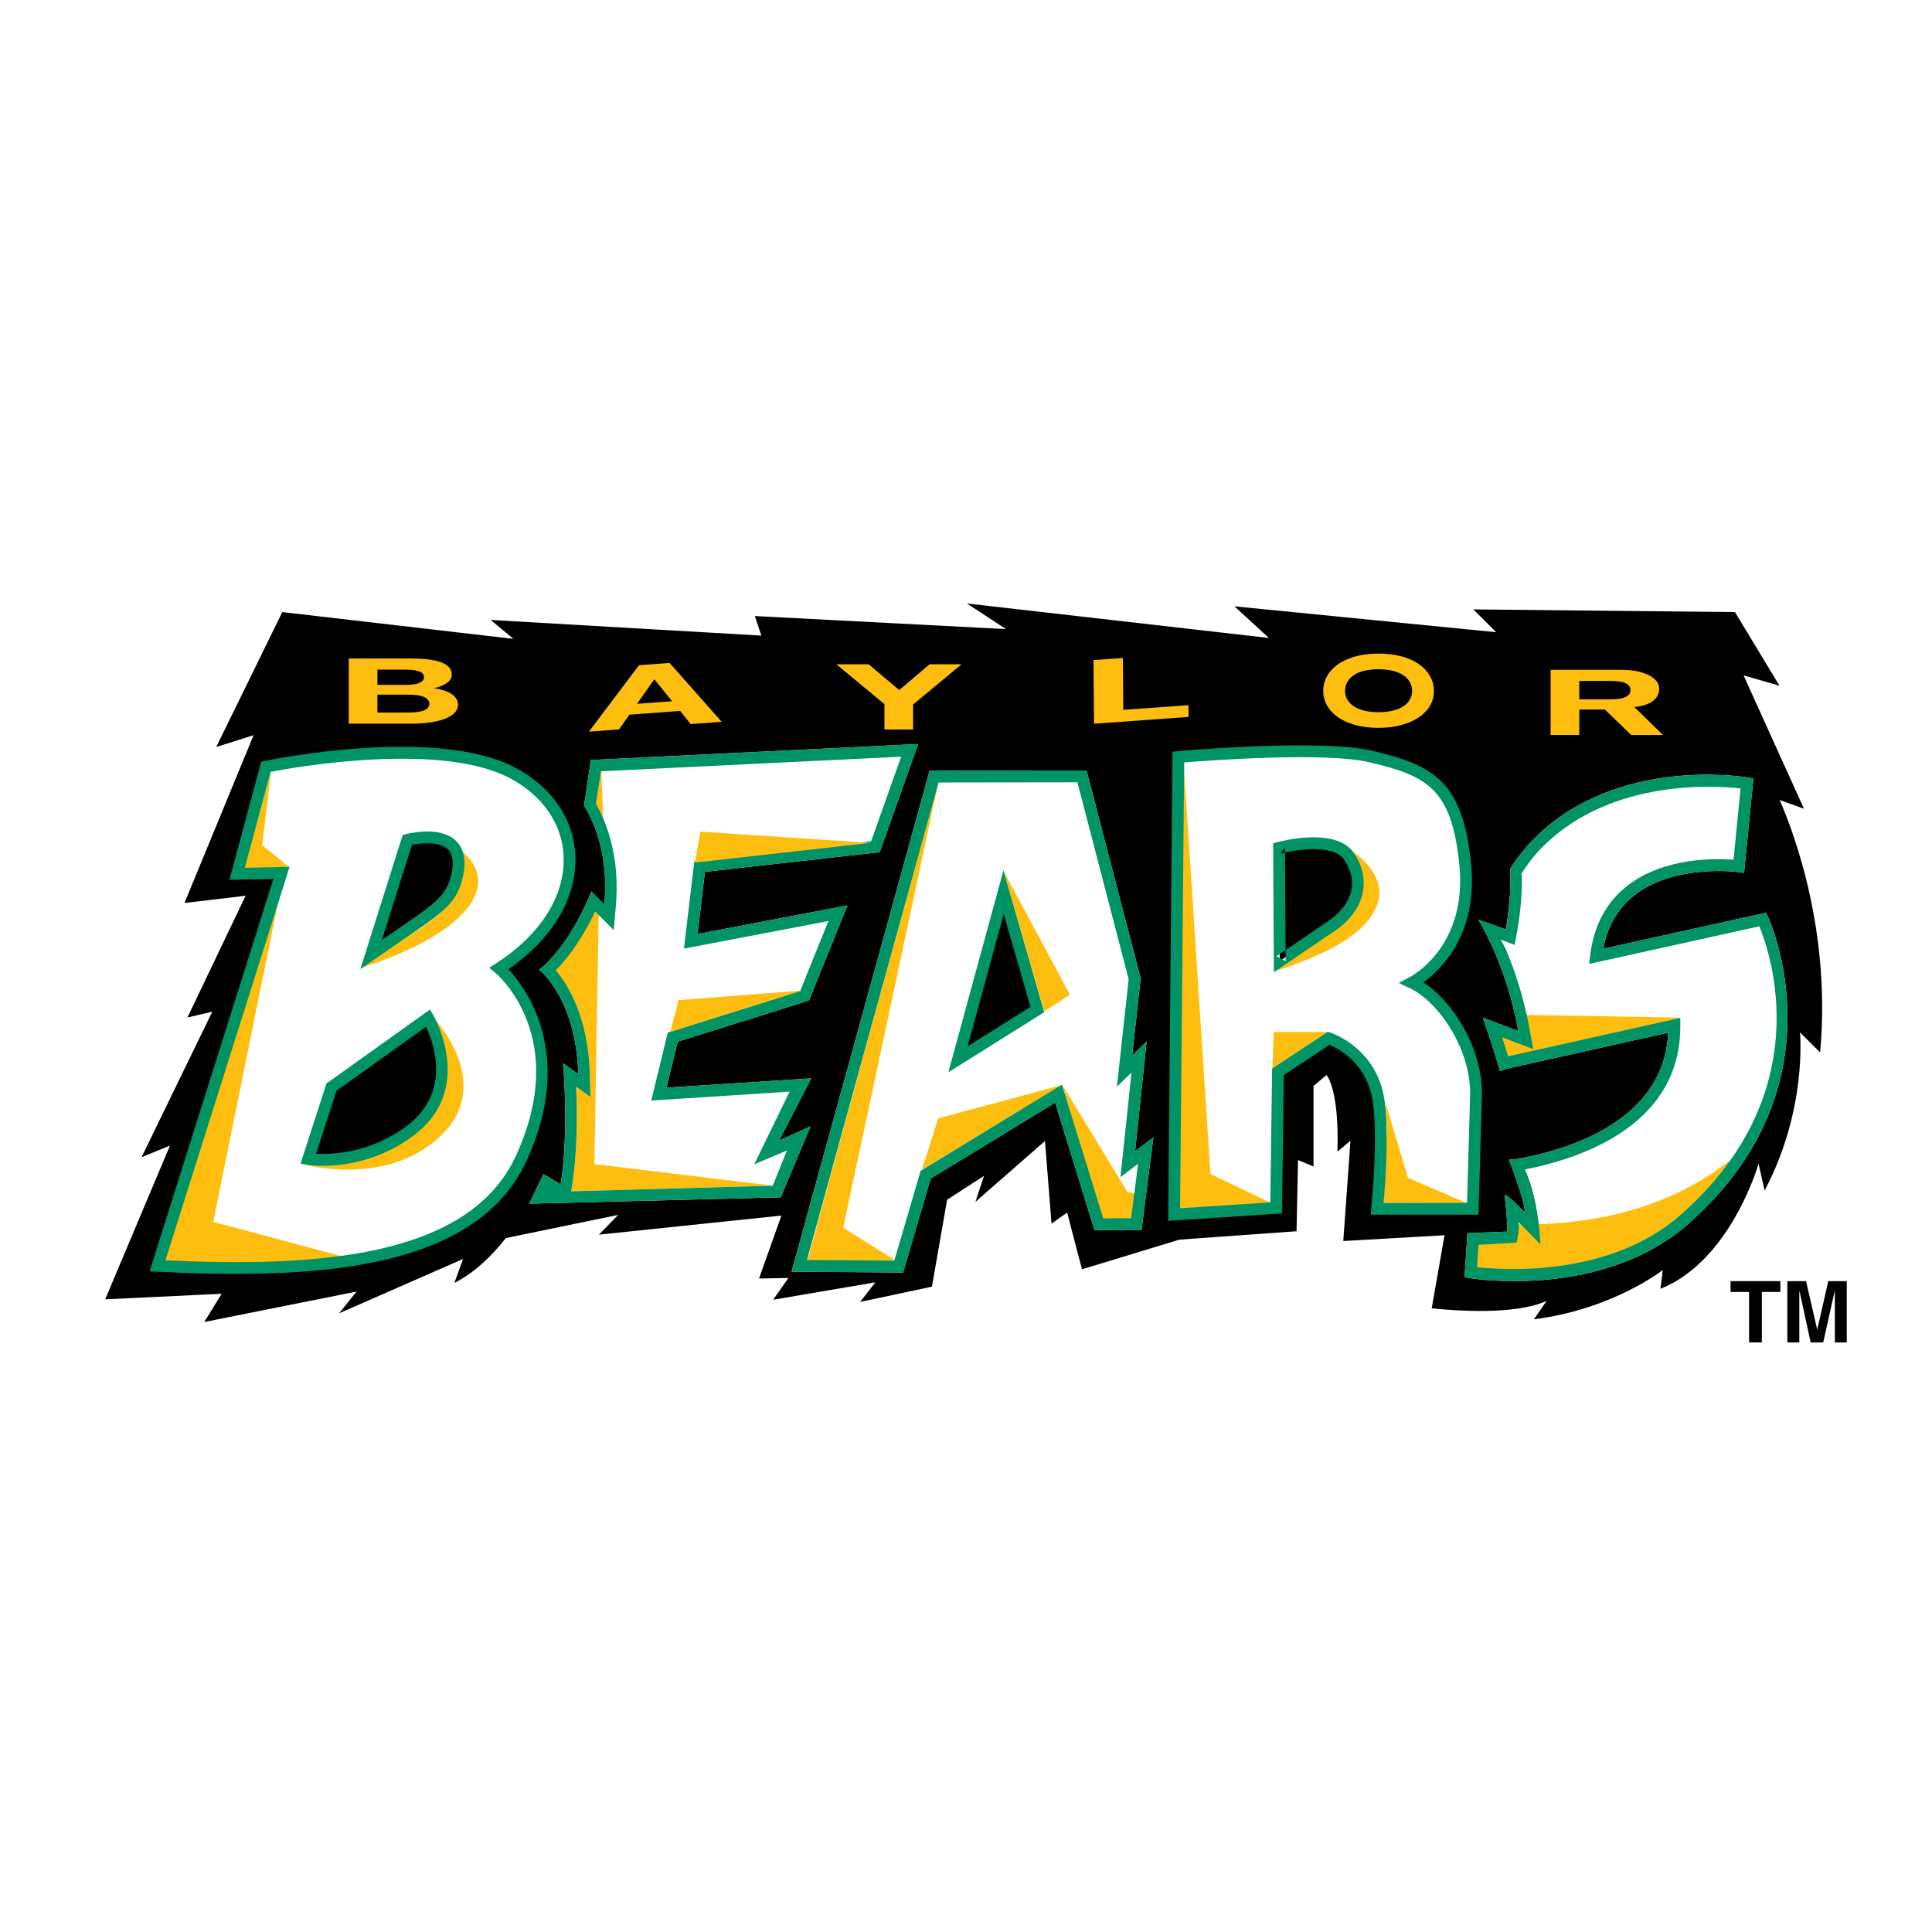 <?xml version="1.0" encoding="utf-8"?>
<!-- Generator: Adobe Illustrator 13.0.0, SVG Export Plug-In . SVG Version: 6.00 Build 14948)  -->
<!DOCTYPE svg PUBLIC "-//W3C//DTD SVG 1.0//EN" "http://www.w3.org/TR/2001/REC-SVG-20010904/DTD/svg10.dtd">
<svg version="1.0" id="Layer_1" xmlns="http://www.w3.org/2000/svg" xmlns:xlink="http://www.w3.org/1999/xlink" x="0px" y="0px"
	 width="192.756px" height="192.756px" viewBox="0 0 192.756 192.756" enable-background="new 0 0 192.756 192.756"
	 xml:space="preserve">
<g>
	<polygon fill-rule="evenodd" clip-rule="evenodd" fill="#FFFFFF" points="0,0 192.756,0 192.756,192.756 0,192.756 0,0 	"/>
	<path fill-rule="evenodd" clip-rule="evenodd" fill="#FFFFFF" d="M179.812,82.002l2.62,0.945l-1.269-2.795l-4.865-10.746
		l0.884,0.254l3.186,0.919l-1.716-2.833l-4.444-7.348l-0.377-0.619l-0.717-0.006l-26.102-0.269l-3.175-0.033l1.958,1.96
		l-22.508-2.227l-3.87-0.383l2.866,2.629l0.503,0.459l-26.172-2.991l-0.833,2.308l-20.403-1.059l-1.896-0.099l0.602,1.805
		l0.046,0.136l-25.104-1.455l-3.938-0.228l1.958,1.623l-18.732-2.17l-0.91-0.107L27,60.499l-6.589,13.456l-1.33,2.717l2.883-0.91
		l1.081-0.341l-5.838,14.173l-0.84,2.039l2.189-0.258l3.763-0.442l-4.789,10.023l-1.166,2.441l2.459-0.577l-5.867,12.07l-1.481,3.05
		l3.067-1.26l-5.239,12.447l-0.798,1.895l2.054-0.097l9.166-0.438l-0.449,0.73l-1.56,2.533l2.918-0.582l12.526-2.507l1.192,1.558
		l9.592-4.209l-0.943,2.6l2.908-1.462c1.842-0.919,3.611-2.42,5.27-4.449l6.606-1.36l-1.466,1.5l3.566-0.372l16.164-1.688
		l-1.542,4.349l-0.628,1.764l1.873-0.035l0.383-0.009l-0.059,0.083l-1.778,2.542l3.058-0.521l6.911-1.173l-1.649,2.118l3.469-0.735
		l7.16-1.522l0.855-0.18l0.151-0.861l0.886-5.058l3.032-2.651l4.998-4.375l0.451,5.67l0.179,2.274l1.861-1.32l0.031-0.018
		l1.004,3.841l0.339,1.309l1.291-0.39l9.577-2.918l11.546-0.827l1.177-0.088l0.026-1.181l0.109-5.198l1.586,0.665v-0.844l0.88-0.731
		l-0.499,6.966l-0.105,1.47l1.473-0.083l8.466-0.485l-0.995,5.679l-0.241,1.374l1.39,0.14c3.425,0.342,6.289,0.359,8.563,0.07
		l-0.962,1.391l2.881-0.367c4.946-0.621,8.771-2.332,11.071-3.622l-0.162,1.304l2.034-0.81c4.533-1.799,7.386-6.095,8.97-9.332
		l0.455,2.021l1.636-3.094c2.739-5.18,3.509-10.146,3.684-13.261l1.746,1.741l0.254-2.748
		C183.779,95.425,181.666,87.13,179.812,82.002L179.812,82.002z"/>
	<path fill-rule="evenodd" clip-rule="evenodd" d="M177.562,79.815l2.419,0.871l-6.024-13.303l3.584,1.033l-4.445-7.348
		l-26.098-0.269l2.277,2.277l-26.115-2.582l3.443,3.157l-30.136-3.443l3.902,2.557l-25.059-1.302l0.65,1.951L48.95,61.851
		l2.279,1.89l-23.065-2.673l-6.589,13.458l3.726-1.177l-6.895,16.739l6.097-0.717l-5.804,12.146l2.481-0.582l-7.057,14.521
		l2.833-1.159l-6.46,15.335l11.62-0.551l-1.737,2.817l15.188-3.037l-1.735,2.17l12.368-5.425l-0.868,2.389
		c2.037-1.019,3.76-2.721,5.134-4.471l11.205-2.311l-1.918,1.969l18.207-1.903l-2.231,6.278l2.929-0.052l-1.519,2.17l10.196-1.737
		l-1.518,1.956l7.16-1.522l1.518-8.676l3.688-2.385l-0.866,2.599l6.941-6.072l0.651,8.242l1.561-1.103l1.479,5.661l9.713-2.957
		l11.694-0.84l0.148-7.105l1.545,0.647v-8.041l1.302-1.085c0,0,1.29,1.417,1.082,7.639l1.302-1.085l-0.716,10.006l10.101-0.577
		l-1.28,7.293c2.466,0.245,8.271,0.687,11.466-0.739l-1.271,1.833c7.891-0.993,12.86-4.918,12.86-4.918l-0.231,1.873
		c7.035-2.792,9.787-12.482,9.787-12.482l0.604,2.678c4.297-8.125,3.526-15.786,3.526-15.786l2.013,2.009
		C182.852,91.378,177.899,80.681,177.562,79.815L177.562,79.815z"/>
	<path fill-rule="evenodd" clip-rule="evenodd" fill="#FFFFFF" d="M176.403,91.487l-0.201-0.419l-0.455,0.096l-15.794,3.491
		c0.438-2.274,1.496-4.086,3.158-5.372c3.999-3.098,10.229-2.293,10.29-2.284l0.604,0.079l0.061-0.604l0.818-8.26l0.057-0.547
		l-0.542-0.092c-0.529-0.087-13.012-2.094-21.2,5.959c-0.938,0.928-1.824,2.03-2.498,3.08l-0.017,0.665h-0.005
		c0.044,1.584-0.079,3.395-0.446,5.452l-2.743-0.985c0,0,2.87,4.59,3.985,11.125l-3.539-1.338c0,0,0.942,2.603,1.713,5.338
		l0.591-0.224l16.201-3.614c-0.438,8.855-10.016,11.738-15.414,12.658l-0.488,0.008c0,0,1.54,3.846,1.606,5.26
		c0,0-2.067-2.092-2.026-1.716c0.192,1.732,0.32,3.238,0.239,3.636l-3.951,0.153l-0.256,3.868l-0.035,0.528l0.527,0.088
		c0.541,0.088,13.292,2.052,21.771-5.386C184.147,108.332,176.481,91.654,176.403,91.487L176.403,91.487z"/>
	<polygon fill-rule="evenodd" clip-rule="evenodd" fill="#FEBE10" points="149.783,106.433 149.459,102.657 152.375,103.628 
		151.728,101.253 167.636,101.528 149.783,106.433 	"/>
	<path fill-rule="evenodd" clip-rule="evenodd" fill="#FEBE10" d="M146.867,126.428l0.028-2.709l3.644-0.323l0.543-1.256
		c5.18,0.148,14.23-0.582,21.471-6.353C172.553,115.787,166.752,129.498,146.867,126.428L146.867,126.428z"/>
	<path fill-rule="evenodd" clip-rule="evenodd" fill="#FFFFFF" d="M15.714,126.296l12.368-39.201l-4.423,0.087l2.877-10.686
		c0,0,16.787-3.504,24.597,0.617c7.812,4.124,7.786,13.639-1.328,19.502c0,0,7.893,6.589,2.196,18.953
		C47.366,125.64,33.289,127.167,15.714,126.296L15.714,126.296L15.714,126.296z M45.629,87.27c1.07-5.136-4.99-3.469-4.99-3.469
		l-3.607,11.432C43.131,90.936,45.005,90.267,45.629,87.27L45.629,87.27L45.629,87.27z M30.753,115.625c0,0,5.18,0.889,10.128-2.778
		c5.913-4.384,1.835-11.279,1.835-11.279l-9.651,6.904L30.753,115.625L30.753,115.625z"/>
	<polygon fill-rule="evenodd" clip-rule="evenodd" fill="#FEBE10" points="27.045,76.942 26.153,84.312 28.833,86.517 
		24.398,86.645 27.045,76.942 	"/>
	<path fill-rule="evenodd" clip-rule="evenodd" fill="#FEBE10" d="M28.406,86.767l-7.131,35.146l13.158,3.505
		c0,0-12.653,1.5-18.19,0.362L28.406,86.767L28.406,86.767z"/>
	<path fill-rule="evenodd" clip-rule="evenodd" fill="#FEBE10" d="M34.796,65.696h6.123c2.479,0,4.156,0.402,4.156,1.612
		c0,0.639-0.639,1.085-1.767,1.358c1.583,0.228,2.389,0.838,2.389,1.649c0,1.321-2.245,1.886-4.594,1.886h-6.307V65.696
		L34.796,65.696L34.796,65.696z M37.657,71.091h3.062c1.129,0,2.116-0.182,2.116-0.855c0-0.667-0.84-0.93-2.061-0.93h-3.118V71.091
		L37.657,71.091L37.657,71.091z M37.657,68.33h2.899c1.001,0,1.75-0.228,1.75-0.774c0-0.621-0.95-0.748-1.969-0.748h-2.68V68.33
		L37.657,68.33z"/>
	<path fill-rule="evenodd" clip-rule="evenodd" fill="#FEBE10" d="M36.071,96.528c5.681-3.995,8.317-4.839,9.798-8.121
		c0.754-1.671,0.302-3.579-0.575-4.016c0,0,4.965,2.643,0.663,6.974C42.711,94.625,36.071,96.528,36.071,96.528L36.071,96.528z"/>
	<path fill-rule="evenodd" clip-rule="evenodd" fill="#FEBE10" d="M30.012,116.11c0,0,6.615,0.097,11.224-3.32
		c5.506-4.073,2.24-10.973,2.24-10.973s5.954,6.427,0.404,11.594C38.333,118.578,30.012,116.11,30.012,116.11L30.012,116.11z"/>
	<polygon fill-rule="evenodd" clip-rule="evenodd" fill="#FFFFFF" points="113.957,114.326 113.246,114.868 114.229,105.527 
		114.397,103.913 113.233,105.042 112.957,105.309 113.789,97.718 113.802,97.608 113.775,97.503 108.519,77.31 108.403,76.871 
		107.948,76.871 93.193,76.892 92.745,76.892 92.626,77.323 79.175,126.139 78.969,126.882 79.737,126.887 89.665,126.952 
		90.106,126.957 90.231,126.532 92.854,117.581 105.274,110.012 109.065,122.306 109.194,122.726 109.63,122.722 113.375,122.708 
		113.892,122.708 113.957,122.196 114.896,114.868 115.074,113.477 113.957,114.326 	"/>
	<polygon fill-rule="evenodd" clip-rule="evenodd" points="95.58,105.685 103.494,100.724 100.13,89.007 95.58,105.685 	"/>
	<polygon fill-rule="evenodd" clip-rule="evenodd" fill="#FEBE10" points="91.97,116.724 93.598,111.578 105.985,108.244 
		91.97,116.724 	"/>
	<polygon fill-rule="evenodd" clip-rule="evenodd" fill="#FEBE10" points="105.985,108.244 112.443,118.85 113.701,119.305 
		113.601,121.558 109.914,121.562 105.985,108.244 	"/>
	<path fill-rule="evenodd" clip-rule="evenodd" fill="#009366" d="M104.061,100.562l-3.364-11.716l-0.577-2.021l-0.557,2.03
		l-4.549,16.678l-0.398,1.452l1.278-0.801l7.914-4.961l0.374-0.236L104.061,100.562L104.061,100.562L104.061,100.562z
		 M100.145,91.19l2.663,9.271l-6.263,3.925L100.145,91.19L100.145,91.19z"/>
	<path fill-rule="evenodd" clip-rule="evenodd" fill="#FFFFFF" d="M127.678,95.889l-0.065-11.296c0,0,5.392-1.462,6.967,0.831
		c1.514,2.196,1.173,4.847-1.514,6.808L127.678,95.889L127.678,95.889L127.678,95.889z M140.868,98.037
		c0.167-0.092,6.183-3.146,5.313-11.826c-0.794-7.952-3.491-9.347-9.437-10.739c-5.1-1.192-19.181,0.055-19.181,0.055l-0.42,45.649
		l10.177-0.665l0.184-13.58l5.066-3.338c0,0,3.632,1.168,4.753,5.162c0.945,3.369,0.07,11.844,0.07,11.844h9.549l0.323-11.498
		C147.267,104.219,143.904,99.45,140.868,98.037L140.868,98.037z"/>
	<polygon fill-rule="evenodd" clip-rule="evenodd" fill="#FEBE10" points="126.953,106.607 127.082,102.968 132.44,102.968 
		126.953,106.607 	"/>
	<path fill-rule="evenodd" clip-rule="evenodd" fill="#FEBE10" d="M137.388,90.293c1.151-3.058-2.43-5.342-2.43-5.342
		c1.514,2.201,1.279,5.652-1.405,7.617l-6.406,4.344C132.076,95.32,136.241,93.356,137.388,90.293L137.388,90.293z"/>
	<path fill-rule="evenodd" clip-rule="evenodd" fill="#009366" d="M128.267,95.889L128.2,84.588l-0.435,0.573
		c1.389-0.376,5.234-0.998,6.33,0.595c1.431,2.083,0.917,4.322-1.376,6.002c0.016-0.009-5.372,3.649-5.372,3.649L128.267,95.889
		L128.267,95.889L128.267,95.889z M133.413,92.713c2.785-2.039,3.435-5.032,1.652-7.622c-1.759-2.56-7.014-1.225-7.606-1.068
		l-0.438,0.119l0.002,0.455l0.065,11.301L127.094,97l0.914-0.621C128.008,96.379,133.396,92.722,133.413,92.713L133.413,92.713z"/>
	<polygon fill-rule="evenodd" clip-rule="evenodd" fill="#FEBE10" points="118.09,76.087 120.768,117.126 126.794,120.009 
		117.448,120.591 118.09,76.087 	"/>
	<polygon fill-rule="evenodd" clip-rule="evenodd" fill="#FEBE10" points="100.151,86.946 106.751,99.24 104.188,100.912 
		100.151,86.946 	"/>
	<polygon fill-rule="evenodd" clip-rule="evenodd" fill="#FEBE10" points="138.049,119.987 138.388,112.777 138.226,110.003 
		140.475,117.511 146.359,120.048 138.049,119.987 	"/>
	<path fill-rule="evenodd" clip-rule="evenodd" fill="#FEBE10" d="M63.753,66.37l3.051-0.228L72,72.012l-3.089,0.229l-1.052-1.314
		l-5.062,0.378l-1.033,1.468l-3.012,0.225L63.753,66.37L63.753,66.37L63.753,66.37z M63.554,70.222l3.504-0.26l-1.754-2.166
		l-0.039,0.002L63.554,70.222L63.554,70.222z"/>
	<polygon fill-rule="evenodd" clip-rule="evenodd" fill="#FEBE10" points="88.24,70.253 83.447,66.278 86.674,66.278 89.717,68.849 
		92.742,66.278 95.932,66.278 91.102,70.288 91.102,72.786 88.24,72.786 88.24,70.253 	"/>
	<polygon fill-rule="evenodd" clip-rule="evenodd" fill="#FEBE10" points="109.099,65.858 112.029,65.648 112.073,70.822 
		118.573,70.354 118.581,71.528 109.15,72.206 109.099,65.858 	"/>
	<path fill-rule="evenodd" clip-rule="evenodd" fill="#FEBE10" d="M137.541,71.056c1.275,0,2.249-0.3,2.815-0.866
		c0.346-0.346,0.529-0.777,0.529-1.25c0-0.499-0.188-0.95-0.542-1.306c-0.564-0.562-1.533-0.862-2.803-0.862
		c-3.102,0-3.342,1.661-3.342,2.168c0,0.473,0.182,0.903,0.528,1.25C135.293,70.756,136.266,71.056,137.541,71.056L137.541,71.056
		L137.541,71.056z M137.541,65.21c1.979,0,3.605,0.539,4.579,1.512c0.619,0.617,0.944,1.387,0.944,2.225
		c0,2.161-2.272,3.67-5.523,3.67c-1.988,0-3.62-0.538-4.599-1.514c-0.605-0.606-0.925-1.352-0.925-2.157
		c0-0.838,0.326-1.608,0.945-2.225C133.937,65.749,135.562,65.21,137.541,65.21L137.541,65.21z"/>
	<path fill-rule="evenodd" clip-rule="evenodd" fill="#FEBE10" d="M154.704,66.825h7.017c2.336,0,3.758,0.813,3.811,1.796
		c0.101,1.809-2.481,1.918-2.481,1.918c0-0.02,2.861,2.793,2.861,2.793h-3.167l-2.625-2.542h-2.554v2.542h-2.861V66.825
		L154.704,66.825L154.704,66.825z M157.565,69.77h3.136c1.272,0,1.969-0.273,1.969-0.93c0-0.628-0.696-0.901-1.969-0.901h-3.136
		V69.77L157.565,69.77z"/>
	<path fill-rule="evenodd" clip-rule="evenodd" fill="#009366" d="M57.407,85.358c-0.157-3.645-2.343-6.836-5.998-8.766
		c-7.906-4.172-24.299-0.816-24.993-0.672l-0.354,0.074l-0.095,0.348l-2.874,10.686l-0.204,0.757l0.783-0.018l3.601-0.07
		l-12.122,38.422l-0.228,0.727l0.761,0.034c15.353,0.762,31.737,0.04,36.852-11.068c4.902-10.646-0.076-17.26-1.809-19.115
		C55.156,93.64,57.586,89.541,57.407,85.358L57.407,85.358L57.407,85.358z M51.468,115.323c-4.741,10.29-20.227,11.1-34.961,10.422
		L28.643,87.27l0.245-0.779l-0.818,0.013l-3.638,0.074l2.577-9.575c2.413-0.462,16.923-3.028,23.851,0.63
		c3.274,1.726,5.232,4.561,5.37,7.772c0.171,3.946-2.288,7.849-6.742,10.71l-0.674,0.437l0.615,0.513
		C49.735,97.324,56.895,103.536,51.468,115.323L51.468,115.323z"/>
	<path fill-rule="evenodd" clip-rule="evenodd" fill="#009366" d="M45.458,83.857c-1.623-1.522-4.839-0.665-4.975-0.626
		l-0.311,0.083l-0.096,0.306L36.47,95.053l-0.516,1.632c0.006,0,1.415-0.971,1.415-0.971l3.032-2.091
		c3.82-2.599,5.25-3.57,5.804-6.23C46.532,85.817,46.281,84.627,45.458,83.857L45.458,83.857L45.458,83.857z M45.051,87.152
		c-0.455,2.192-1.68,3.027-5.313,5.5l-1.63,1.12l2.991-9.477c0.917-0.192,2.712-0.372,3.555,0.42
		C45.156,85.188,45.29,86.01,45.051,87.152L45.051,87.152z"/>
	<path fill-rule="evenodd" clip-rule="evenodd" fill="#009366" d="M42.899,100.719l-0.523,0.377l-9.654,6.895l-0.157,0.114
		l-0.059,0.188l-2.312,7.152l-0.208,0.647l0.667,0.114c0.223,0.035,5.487,0.884,10.579-2.888c6.268-4.642,2.037-11.975,1.993-12.049
		L42.899,100.719L42.899,100.719L42.899,100.719z M40.532,112.374c-3.657,2.709-7.475,2.818-8.993,2.735l2.026-6.271l8.942-6.396
		C43.295,104.114,45.056,109.023,40.532,112.374L40.532,112.374z"/>
	<path fill-rule="evenodd" clip-rule="evenodd" fill="#FFFFFF" d="M87.772,85.021l3.834-10.791l-32.654,1.595l-0.682,4.554
		c1.098,1.777,2.448,4.988,2.03,9.862l-1.302-1.299c0,0-1.953,5.206-5.206,7.81c0,0,3.688,2.822,3.905,10.413l-1.521-1.086
		c0,0,0.628,6.664-0.238,12.089l-1.713-1.024l0,0l-1.431,2.949l25.1-0.639l2.978-7.079l-3.132,1.409l3.196-6.195L66.5,108.516
		l1.111-4.585l13.105-4.113l3.837-9.489l-14.958,2.857l0.737-6.204L87.772,85.021L87.772,85.021z"/>
	<path fill-rule="evenodd" clip-rule="evenodd" fill="#FEBE10" d="M59.732,91.295l-0.243-0.245l-0.109-0.105
		c-0.49,1.028-3.951,4.524-4.915,5.88l2.135,1.619c1.054,1.798,2.128,4.603,2.247,8.688l0.066,2.311l-1.431-1.024
		c0.109,2.468,0.151,6.396-0.409,9.896l-0.087,0.539l18.656-0.517l1.312-0.062l-17.653-2.131L59.732,91.295L59.732,91.295z"/>
	<path fill-rule="evenodd" clip-rule="evenodd" fill="#FEBE10" d="M59.457,80.174c0.245,0.442,0.49,0.936,0.722,1.479l-0.182-4.701
		h-0.031L59.457,80.174L59.457,80.174z"/>
	<path fill-rule="evenodd" clip-rule="evenodd" fill="#009366" d="M87.772,85.021l3.834-10.791l-32.654,1.595l-0.682,4.554
		c1.098,1.777,2.448,4.988,2.03,9.862l-1.302-1.299c0,0-1.953,5.206-5.206,7.81c0,0,3.688,2.822,3.905,10.413l-1.521-1.086
		c0,0,0.628,6.664-0.238,12.089l-1.713-1.024l0,0l-1.431,2.949l25.1-0.639l2.978-7.079l-3.132,1.409l3.196-6.195L66.5,108.516
		l1.111-4.585l13.105-4.113l3.837-9.489l-14.958,2.857l0.737-6.204L87.772,85.021L87.772,85.021L87.772,85.021z M69.274,85.914
		l-0.055,0.464l-0.982,8.265l14.416-2.752l-2.82,6.974l-13.208,4.143l-1.649,6.795l13.804-0.893l-3.524,7.245l3.253-1.365
		l-1.416,3.509l-20.108,0.557l0.087-0.539c0.56-3.5,0.519-7.429,0.409-9.896l1.431,1.024l-0.066-2.311
		c-0.164-5.666-2.167-8.881-3.402-10.334c1.84-1.837,3.183-4.27,3.936-5.854l0.109,0.105l1.744,1.746l0.212-2.455
		c0.398-4.655-0.792-8.024-1.988-10.167l0.509-3.223l29.944-1.459l-3,8.439l-17.172,1.93L69.274,85.914L69.274,85.914z"/>
	<polygon fill-rule="evenodd" clip-rule="evenodd" fill="#FEBE10" points="93.598,78.191 80.507,125.915 89.292,125.736 
		84.125,122.485 93.598,78.191 	"/>
	<path fill-rule="evenodd" clip-rule="evenodd" fill="#009366" d="M113.957,114.326l-0.711,0.542l0.982-9.341l0.169-1.614
		l-1.164,1.129l-0.276,0.267l0.832-7.591l0.013-0.109l-0.026-0.105l-5.257-20.193l-0.115-0.439h-0.455l-14.755,0.021h-0.448
		l-0.118,0.431l-13.452,48.815l-0.206,0.743l0.768,0.005l9.927,0.065l0.442,0.005l0.125-0.425l2.623-8.951l12.42-7.569l3.791,12.294
		l0.129,0.42l0.436-0.004l3.745-0.014h0.517l0.065-0.512l0.938-7.328l0.179-1.392L113.957,114.326L113.957,114.326L113.957,114.326z
		 M112.854,121.536l-2.791,0.009l-3.886-12.601l-0.223-0.722l-0.646,0.389l-13.263,8.086l-0.194,0.118l-0.063,0.219l-2.562,8.736
		l-8.715-0.057l13.13-47.645l13.852-0.02l5.114,19.646l-0.998,9.109l-0.177,1.623l1.173-1.138l0.284-0.271l-0.956,9.073
		l-0.143,1.356l1.083-0.822l0.676-0.517L112.854,121.536L112.854,121.536z"/>
	<path fill-rule="evenodd" clip-rule="evenodd" fill="#009366" d="M142.006,98.011c1.783-1.277,5.467-4.812,4.762-11.856
		c-0.824-8.251-3.788-9.826-9.89-11.255c-5.132-1.201-18.788-0.011-19.366,0.042l-0.533,0.048l-0.003,0.534l-0.42,45.65
		l-0.006,0.635l0.632-0.044l10.177-0.665l0.542-0.035l0.009-0.543l0.18-13.265l4.557-3.006c0.792,0.328,3.244,1.579,4.112,4.668
		c0.906,3.221,0.062,11.542,0.053,11.62l-0.067,0.652h0.651h9.549h0.57l0.016-0.573l0.326-11.498
		C147.855,104.499,144.977,99.94,142.006,98.011L142.006,98.011L142.006,98.011z M132.753,103.029l-0.27-0.083l-0.235,0.153
		l-5.066,3.342l-0.261,0.171l-0.005,0.311l-0.178,13.038l-9.001,0.586l0.411-44.479c2.588-0.208,14.062-1.052,18.463-0.022
		c5.795,1.356,8.229,2.658,8.986,10.227c0.792,7.928-4.401,10.925-4.996,11.239l-1.046,0.557c-0.011,0.004,1.063,0.503,1.063,0.503
		c2.865,1.329,6.06,5.98,6.06,10.513l-0.309,10.929h-8.328c0.186-2.068,0.672-8.491-0.153-11.418
		C136.696,104.351,132.912,103.082,132.753,103.029L132.753,103.029z"/>
	<path fill-rule="evenodd" clip-rule="evenodd" fill="#009366" d="M176.403,91.487l-0.201-0.419l-0.455,0.096l-15.794,3.491
		c0.438-2.274,1.496-4.086,3.158-5.372c3.999-3.098,10.229-2.293,10.29-2.284l0.604,0.079l0.061-0.604l0.818-8.26l0.057-0.547
		l-0.542-0.092c-0.529-0.087-13.012-2.094-21.2,5.959c-0.938,0.928-1.824,2.03-2.498,3.08l-0.017,0.665h-0.005
		c0.044,1.584-0.079,3.395-0.446,5.452l-2.743-0.985c0,0,2.87,4.59,3.985,11.125l-3.539-1.338c0,0,0.942,2.603,1.713,5.338
		l0.591-0.224l16.201-3.614c-0.438,8.855-10.016,11.738-15.414,12.658l-0.488,0.008c0,0,1.54,3.846,1.606,5.26
		c0,0-2.067-2.092-2.026-1.716c0.192,1.732,0.32,3.238,0.239,3.636l-3.951,0.153l-0.256,3.868l-0.035,0.528l0.527,0.088
		c0.541,0.088,13.292,2.052,21.771-5.386C184.147,108.332,176.481,91.654,176.403,91.487L176.403,91.487L176.403,91.487z
		 M167.64,121.243c-7.122,6.243-17.802,5.464-20.276,5.18l0.148-2.227l2.914-0.166l0.886-0.053l0.173-0.875
		c0.031-0.141,0.07-0.359,0.031-1.155l2.168,2.188c0,0-0.105-4.384-1.543-7.455c5.992-1.182,15.582-4.599,15.504-14.39v-0.731
		l-0.714,0.158l-16.468,3.675c-0.205-0.695-0.408-1.339-0.598-1.898l1.204,0.455l1.902,0.718l-0.367-2
		c-0.602-3.29-1.54-6.007-2.371-7.976l-0.503-0.945l1.394,0.529l0.238-1.339c0.358-2.012,0.516-3.924,0.47-5.683h-0.092
		c0.64-1.024,1.388-1.995,2.284-2.879c6.82-6.711,17.172-5.992,19.631-5.709l-0.7,7.11c-1.741-0.14-6.877-0.271-10.562,2.572
		c-2.126,1.645-3.386,3.999-3.745,7l-0.096,0.823l0.81-0.179l16.166-3.57C176.622,95.053,181.509,109.076,167.64,121.243
		L167.64,121.243z"/>
	<polygon fill-rule="evenodd" clip-rule="evenodd" fill="#FEBE10" points="69.329,86.062 69.878,82.974 86.867,84.094 
		69.329,86.062 	"/>
	<polygon fill-rule="evenodd" clip-rule="evenodd" fill="#FEBE10" points="66.863,102.959 67.704,99.783 80.02,98.829 
		66.863,102.959 	"/>
	<polygon fill-rule="evenodd" clip-rule="evenodd" points="175.781,133.935 174.504,133.935 174.504,128.899 172.658,128.899 
		172.658,127.818 177.628,127.818 177.628,128.899 175.781,128.899 175.781,133.935 	"/>
	<polygon fill-rule="evenodd" clip-rule="evenodd" points="184.252,133.935 183.062,133.935 183.062,128.816 183.044,128.816 
		181.902,133.935 180.651,133.935 179.536,128.816 179.519,128.816 179.519,133.935 178.323,133.935 178.323,127.818 
		180.191,127.818 181.299,132.64 181.312,132.64 182.406,127.818 184.252,127.818 184.252,133.935 	"/>
</g>
</svg>
